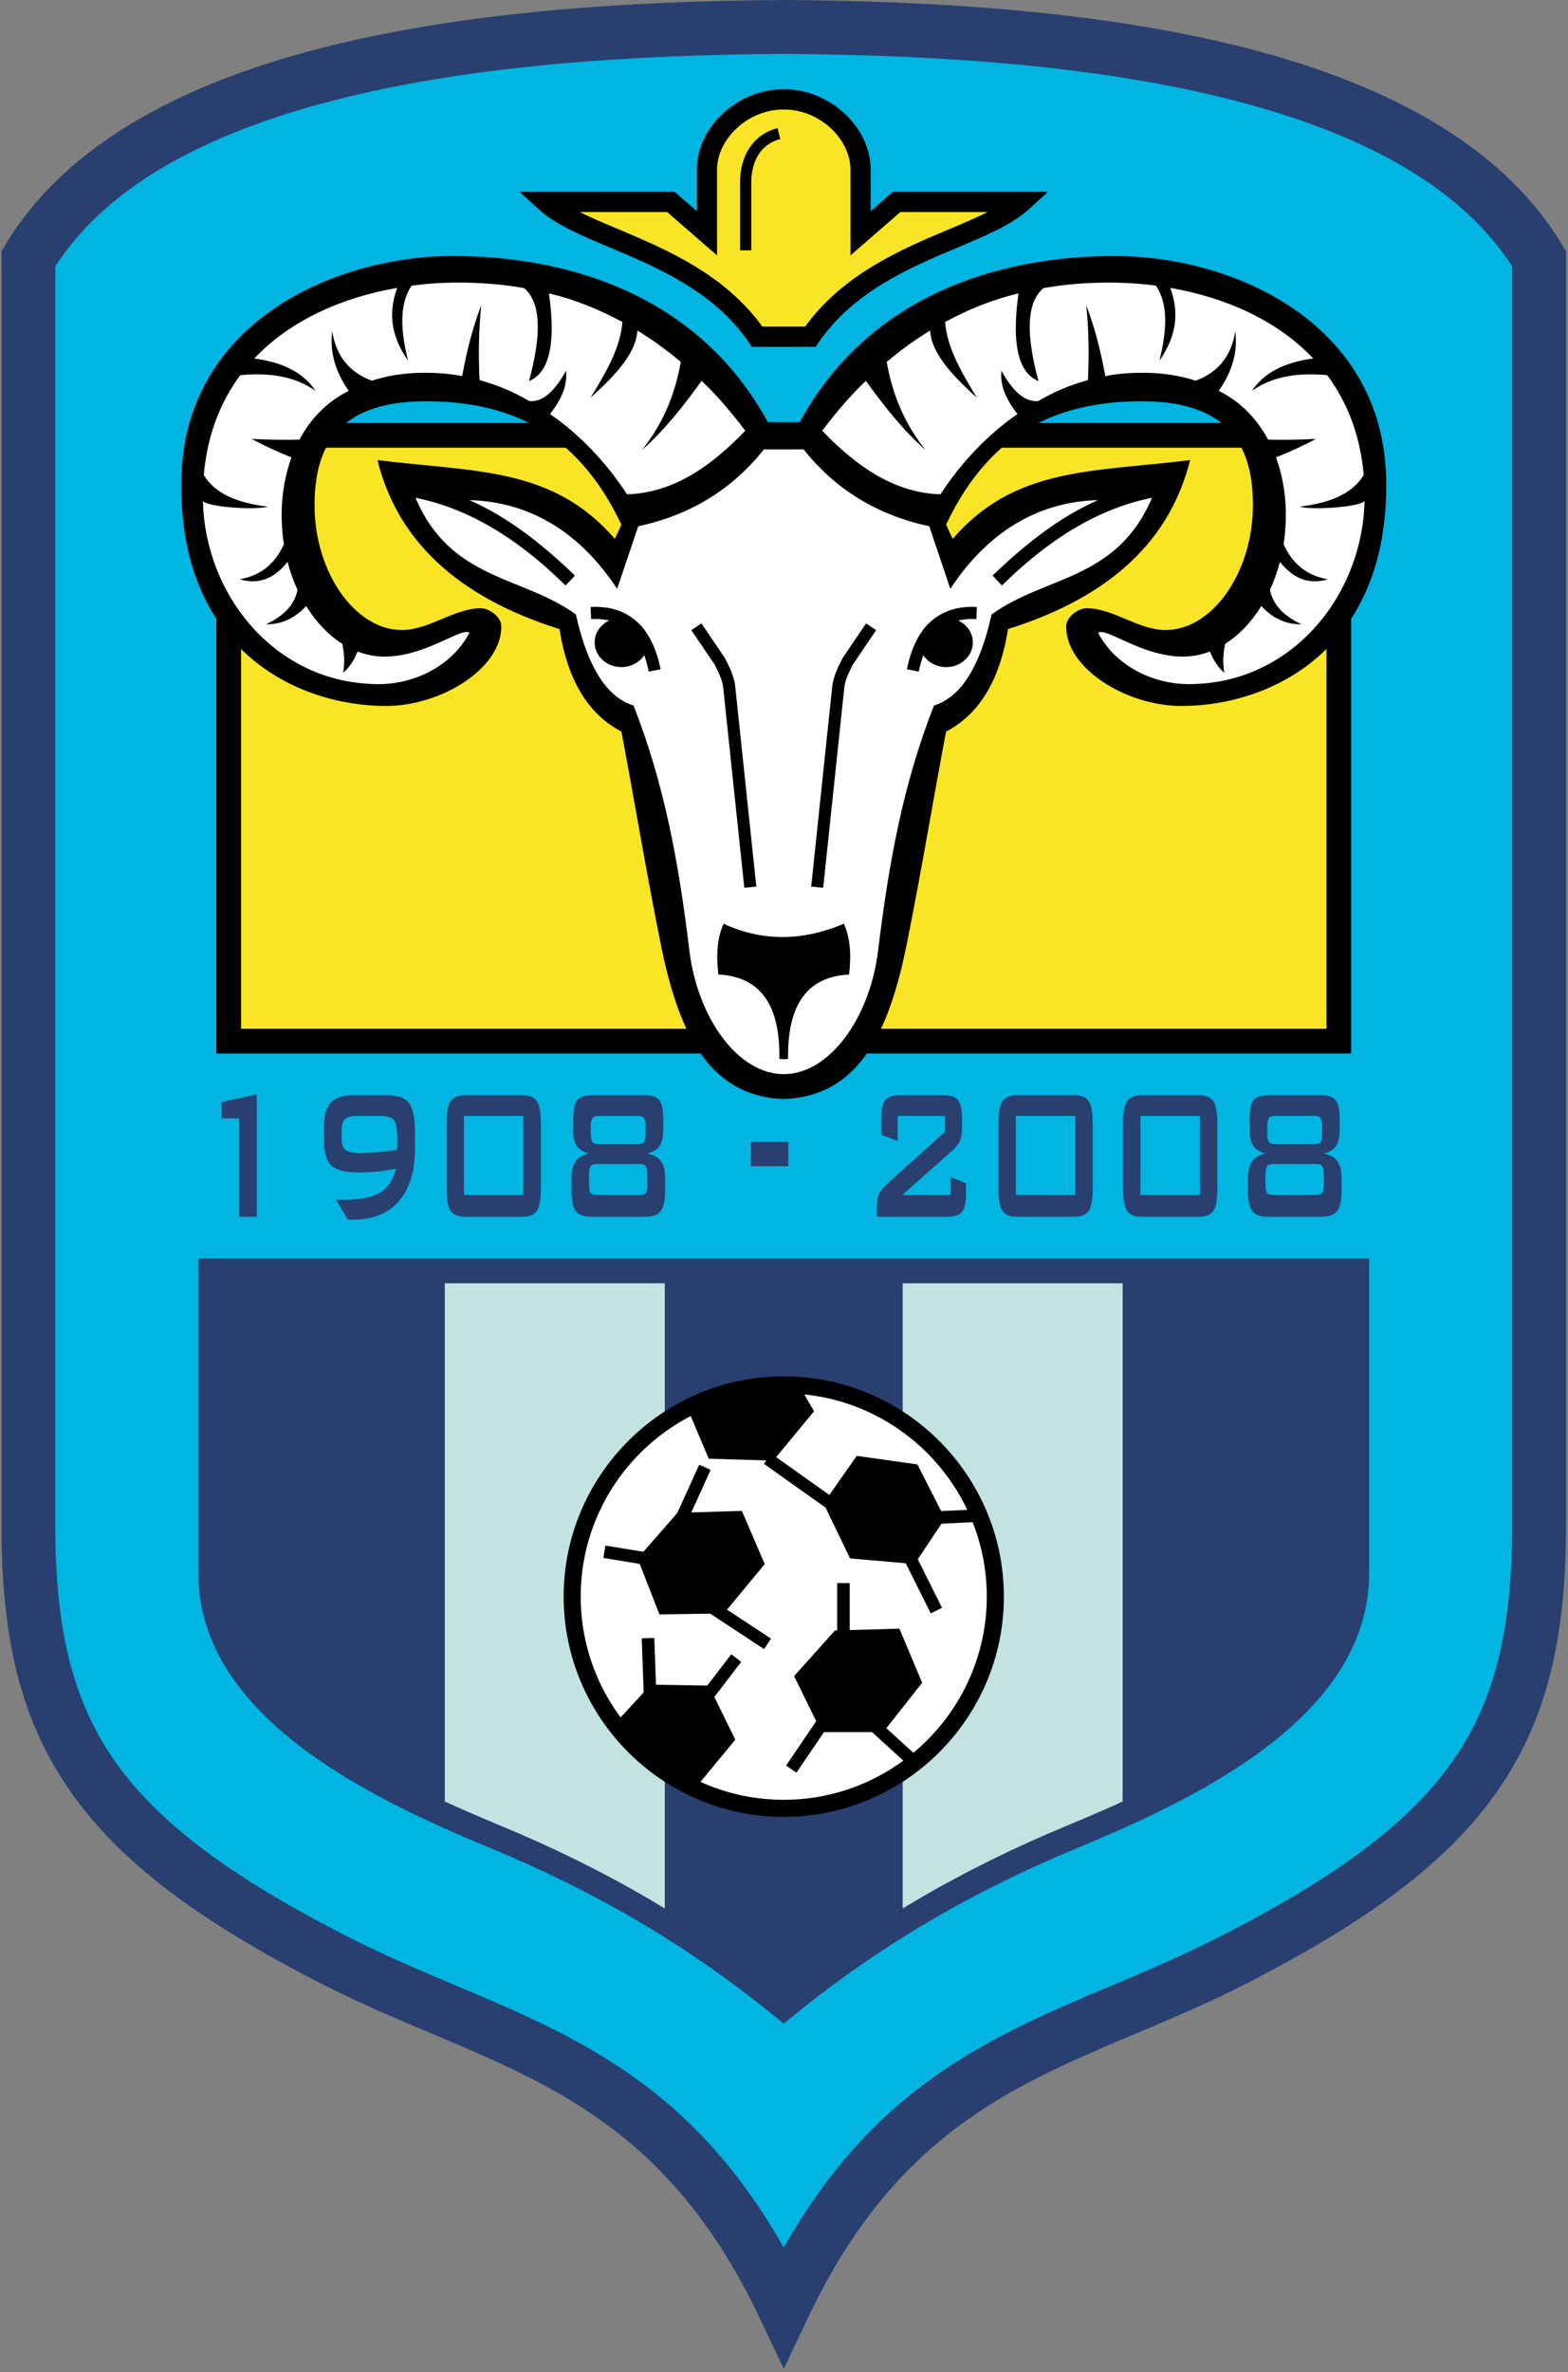 <?xml version="1.0" encoding="UTF-8"?>
<svg xmlns="http://www.w3.org/2000/svg" xmlns:xlink="http://www.w3.org/1999/xlink" width="426pt" height="644pt" viewBox="0 0 426 644" version="1.1">
<rect x="0" y="0" width="426" height="644" fill="#808080" stroke="none"/>
<g id="surface1">
<path style=" stroke:none;fill-rule:evenodd;fill:rgb(0%,70.999%,88.199%);fill-opacity:1;" d="M 212.93 626.047 C 181.441 559.707 136.582 555.477 91.02 532.211 C 26.262 499.141 8.059 471.023 7.715 415.676 C 7.715 300.531 7.715 185.375 7.715 70.223 C 39.082 18.156 132.387 7.781 212.93 7.312 C 293.48 7.781 386.785 18.156 418.141 70.223 C 418.141 185.375 418.141 300.531 418.141 415.676 C 417.801 471.023 399.605 499.141 334.84 532.211 C 289.285 555.477 244.426 559.707 212.93 626.047 "/>
<path style=" stroke:none;fill-rule:nonzero;fill:rgb(15.7%,24.699%,43.9%);fill-opacity:1;" d="M 206.332 629.168 C 182.848 579.719 151.227 566.379 117.582 552.199 C 107.629 548.004 97.52 543.742 87.703 538.73 C 54.242 521.637 32.676 505.645 19.242 486.5 C 5.574 467.02 0.578 444.883 0.402 415.707 L 0.402 68.211 L 1.457 66.453 C 18.285 38.508 51.066 21.918 90.133 12.328 C 128.164 2.996 172.188 0.23 212.898 0.004 L 212.957 0.004 C 253.668 0.23 297.695 2.996 335.723 12.328 C 374.793 21.918 407.57 38.508 424.398 66.453 L 425.457 68.211 L 425.457 415.707 C 425.281 444.883 420.293 467.02 406.621 486.5 C 393.188 505.645 371.621 521.637 338.152 538.73 C 328.34 543.742 318.227 548.004 308.285 552.199 C 274.629 566.379 243.008 579.719 219.539 629.168 L 212.93 643.078 Z M 123.238 538.766 C 156.535 552.801 187.996 566.07 212.93 610.188 C 237.863 566.07 269.324 552.801 302.629 538.766 C 312.031 534.789 321.598 530.758 331.523 525.695 C 362.812 509.715 382.734 495.109 394.68 478.094 C 406.383 461.414 410.664 441.824 410.824 415.652 L 410.824 72.305 C 395.953 49.184 366.957 35.039 332.242 26.508 C 295.648 17.523 252.754 14.867 212.93 14.633 C 173.102 14.867 130.219 17.523 93.625 26.508 C 58.902 35.039 29.914 49.184 15.031 72.305 L 15.031 415.652 C 15.199 441.824 19.477 461.414 31.188 478.094 C 43.133 495.109 63.047 509.715 94.34 525.695 C 104.262 530.758 113.824 534.789 123.238 538.766 "/>
<path style=" stroke:none;fill-rule:evenodd;fill:rgb(15.7%,24.699%,43.9%);fill-opacity:1;" d="M 212.93 545.051 C 237.527 524.945 263.301 510.242 291.277 498.656 C 323.781 485.188 368.621 463.766 368.621 426.996 C 368.621 399.672 368.621 372.352 368.621 345.027 L 57.234 345.027 C 57.234 372.352 57.234 399.672 57.234 426.996 C 57.234 463.766 102.074 485.188 134.578 498.656 C 162.559 510.242 188.332 524.945 212.93 545.051 "/>
<path style=" stroke:none;fill-rule:nonzero;fill:rgb(15.7%,24.699%,43.9%);fill-opacity:1;" d="M 212.93 540.738 C 224.664 531.32 236.707 523.086 249.148 515.773 C 262.312 508.055 275.887 501.41 290.016 495.566 C 306.059 488.914 325.137 480.316 340.113 468.902 C 354.617 457.859 365.273 444.137 365.273 426.996 L 365.273 348.379 L 60.594 348.379 L 60.594 426.996 C 60.594 444.137 71.242 457.859 85.75 468.902 C 100.73 480.316 119.809 488.914 135.852 495.566 C 149.973 501.41 163.559 508.055 176.711 515.773 C 189.16 523.086 201.191 531.32 212.93 540.738 Z M 252.527 521.539 C 239.695 529.07 227.254 537.676 215.051 547.645 L 212.93 549.379 L 210.809 547.645 C 198.613 537.68 186.16 529.07 173.336 521.539 C 160.461 513.984 147.16 507.484 133.305 501.742 C 116.855 494.93 97.266 486.09 81.688 474.227 C 65.656 462.008 53.887 446.625 53.887 426.996 L 53.887 341.672 L 371.98 341.672 L 371.98 426.996 C 371.98 446.625 360.203 462.008 344.168 474.227 C 328.602 486.09 309.012 494.93 292.555 501.742 C 278.699 507.484 265.398 513.984 252.527 521.539 "/>
<path style=" stroke:none;fill-rule:nonzero;fill:rgb(76.099%,89%,87.799%);fill-opacity:1;" d="M 180.613 348.379 L 180.613 518.109 C 179.316 517.32 178.02 516.535 176.711 515.773 C 163.559 508.055 149.973 501.41 135.852 495.566 C 131.055 493.574 125.996 491.418 120.848 489.066 L 120.848 348.379 L 180.613 348.379 "/>
<path style=" stroke:none;fill-rule:nonzero;fill:rgb(76.099%,89%,87.799%);fill-opacity:1;" d="M 305.008 348.379 L 305.008 489.066 C 299.867 491.418 294.801 493.574 290.016 495.566 C 275.887 501.41 262.312 508.055 249.148 515.773 C 247.848 516.535 246.551 517.32 245.246 518.109 L 245.246 348.379 L 305.008 348.379 "/>
<path style=" stroke:none;fill-rule:evenodd;fill:rgb(97.6%,89.799%,14.499%);fill-opacity:1;" d="M 62.137 282.641 L 363.727 282.641 L 363.727 118.191 L 62.137 118.191 L 62.137 282.641 "/>
<path style=" stroke:none;fill-rule:nonzero;fill:rgb(0%,0%,0%);fill-opacity:1;" d="M 65.492 279.289 L 360.379 279.289 L 360.379 121.543 L 65.492 121.543 Z M 363.727 286 L 58.777 286 L 58.777 114.832 L 367.078 114.832 L 367.078 286 L 363.727 286 "/>
<path style=" stroke:none;fill-rule:evenodd;fill:rgb(0%,0%,0%);fill-opacity:1;" d="M 212.93 298.348 C 191.535 297.656 183.914 278.242 179.438 255.93 C 175.469 236.152 172.008 215.285 168.828 198.609 C 160.352 194.168 154.355 185.539 152.004 170.777 C 123.602 161.871 107.84 146.195 102.547 124.91 C 129.004 128.188 150.121 126.684 167.043 146.297 C 167.633 145.012 168.234 143.719 168.828 142.438 C 156.25 115.805 136.645 108.996 115.801 108.93 C 90.832 108.859 85.422 122.41 85.461 137.277 C 85.508 155.465 96.512 171.039 109.176 171.039 C 116.492 171.043 123.02 165.391 130.328 165.109 C 132.867 165.012 136.176 167.441 136.195 170.012 C 136.301 181.508 119.789 191.676 104.832 191.656 C 80.348 191.633 48.512 176.086 49.266 130.32 C 49.961 87.547 90.871 69.527 122.934 69.508 C 155.133 69.488 189.988 80.5 208.602 114.605 L 217.27 114.605 C 235.879 80.5 270.734 69.488 302.926 69.508 C 334.984 69.527 375.906 87.547 376.602 130.32 C 377.344 176.086 345.512 191.633 321.023 191.656 C 306.07 191.676 289.566 181.508 289.664 170.012 C 289.691 167.441 292.996 165.012 295.527 165.109 C 302.844 165.391 309.375 171.043 316.691 171.039 C 329.344 171.039 340.355 155.465 340.395 137.277 C 340.441 122.41 335.023 108.859 310.066 108.93 C 289.215 108.996 269.609 115.805 257.031 142.438 C 257.633 143.719 258.223 145.012 258.824 146.297 C 275.742 126.684 296.863 128.188 323.32 124.91 C 318.027 146.195 302.27 161.871 273.859 170.777 C 271.5 185.539 265.512 194.168 257.031 198.609 C 253.848 215.285 250.387 236.152 246.43 255.93 C 241.945 278.242 234.324 297.656 212.93 298.348 "/>
<path style=" stroke:none;fill-rule:evenodd;fill:rgb(100%,100%,100%);fill-opacity:1;" d="M 170.359 134.195 C 182.598 133.844 192.965 126.887 202.477 116.922 C 198.672 111.898 194.785 107.324 190.617 103.398 C 185.496 110.48 180.23 117.105 174.434 122.125 C 179.535 115.773 183.246 108.035 184.949 98.25 C 181.133 95.016 177.191 92.191 173.156 89.73 C 172.855 95.816 167.199 101.902 160.426 107.988 C 164.672 101.125 168.605 94.262 169.086 87.406 C 162.672 83.953 156.047 81.262 149.145 79.652 C 151.066 93.254 149.273 101.188 143.723 103.457 C 146.965 91.465 147.27 82.305 142.352 78.203 C 136.938 77.258 131.391 76.777 125.742 76.723 C 121.145 76.68 116.461 76.906 111.812 77.559 C 108.352 82.746 108.879 89.949 110.859 97.895 C 106.898 92.215 105.07 85.895 107.906 78.156 C 93.16 80.715 79.008 86.812 69.078 97.324 C 77.004 98.359 82.551 101.281 85.723 106.098 C 79.855 101.977 72.84 101.156 65.277 101.852 C 59.898 109.086 56.312 118.062 55.367 128.961 C 58.48 134.094 64.492 136.523 72.707 137.539 C 69.371 138.648 54.945 137.496 55.129 135.82 C 55.586 161.195 74.531 185.637 102.801 185.727 C 112.234 185.762 122.605 181.086 127.527 171.812 C 125.488 170.09 115.828 178.195 104.582 178.25 C 102.012 178.27 99.52 177.785 97.141 176.875 C 96.176 179.312 94.883 181.227 93.246 182.633 C 93.672 180.016 93.586 177.398 92.988 174.785 C 89.211 172.395 85.852 168.867 83.176 164.523 C 80.051 167.895 76.422 169.543 72.27 169.48 C 76.613 167.434 79.895 164.617 80.84 160.16 C 79.738 157.773 78.824 155.219 78.129 152.527 C 74.457 157.195 70.113 158.77 65.094 157.258 C 70.379 156.344 74.566 153.469 77.133 147.75 C 76.66 144.715 76.449 141.551 76.543 138.312 C 76.672 133.613 77.52 128.742 79.191 124.176 C 75.402 122.672 71.789 120.996 68.344 119.152 C 72.848 119.391 77.184 119.461 81.352 119.352 C 84.293 113.852 88.676 109.113 94.758 106.102 C 91.051 100.879 89.551 95.484 90.254 89.918 C 91.309 96.629 94.898 101.105 101.039 103.348 C 105.07 102.02 109.641 101.25 114.781 101.203 C 118.398 101.172 122.023 101.391 125.57 102.113 C 126.816 95.227 128.473 88.754 130.742 82.895 C 130.043 89.66 129.961 96.414 130.285 103.188 C 134.965 104.461 139.5 106.348 143.789 108.879 C 147.48 109.234 150.766 106.129 153.777 100.652 C 154.246 104.762 152.375 108.633 149.438 112.402 C 157.422 117.93 164.559 125.328 170.359 134.195 "/>
<path style=" stroke:none;fill-rule:evenodd;fill:rgb(100%,100%,100%);fill-opacity:1;" d="M 212.93 291.609 C 200.559 291.605 189.527 276.465 187.281 257.984 C 184.359 233.879 180.492 212.914 172.125 191.535 C 164.371 189.129 159.449 180.199 156.453 166.809 C 141.93 156.254 122.441 157.664 112.887 135.133 C 126.004 137.762 139.523 144.992 153.652 158.957 C 154.504 158.055 155.355 157.148 156.203 156.254 C 147.238 147.625 137.855 140.277 127.531 135.777 C 144.422 136.195 157.902 144.996 167.664 159.855 C 169.574 154.188 171.484 148.52 173.402 142.863 C 187.496 139.852 198.879 132.898 207.547 121.992 L 218.32 121.992 C 226.988 132.898 238.367 139.852 252.465 142.863 C 254.375 148.52 256.281 154.188 258.191 159.855 C 267.965 144.996 281.434 136.195 298.324 135.777 C 288.012 140.277 278.621 147.625 269.664 156.254 C 270.516 157.148 271.363 158.055 272.215 158.957 C 286.344 144.992 299.863 137.762 312.98 135.133 C 303.426 157.664 283.926 156.254 269.402 166.809 C 266.418 180.199 261.488 189.129 253.738 191.535 C 245.367 212.914 241.512 233.879 238.578 257.984 C 236.332 276.465 225.309 291.605 212.93 291.609 "/>
<path style=" stroke:none;fill-rule:evenodd;fill:rgb(0%,0%,0%);fill-opacity:1;" d="M 168.809 167.715 C 172.816 167.715 176.074 170.715 176.074 174.402 C 176.074 178.102 172.816 181.105 168.809 181.105 C 164.812 181.105 161.551 178.102 161.551 174.402 C 161.551 170.715 164.812 167.715 168.809 167.715 "/>
<path style=" stroke:none;fill-rule:nonzero;fill:rgb(0%,0%,0%);fill-opacity:1;" d="M 160.457 164.773 C 165.262 164.535 169.395 165.656 172.688 168.465 C 175.898 171.203 178.223 175.516 179.477 181.688 L 176.246 182.324 C 175.152 176.914 173.211 173.215 170.547 170.957 C 167.957 168.75 164.594 167.867 160.605 168.074 L 160.457 164.773 "/>
<path style=" stroke:none;fill-rule:nonzero;fill:rgb(0%,0%,0%);fill-opacity:1;" d="M 190.559 169.234 C 192.684 172.359 194.809 175.496 196.934 178.633 L 196.969 178.68 L 197.035 178.82 C 197.602 179.949 198.195 181.137 198.699 182.379 C 199.223 183.672 199.617 185.004 199.742 186.344 L 199.746 186.344 C 200.703 195.402 201.656 204.465 202.617 213.523 L 205.48 240.688 L 202.219 241.02 L 199.348 213.852 C 198.395 204.797 197.434 195.738 196.484 186.676 L 196.484 186.664 C 196.391 185.691 196.066 184.645 195.652 183.598 C 195.223 182.539 194.688 181.453 194.172 180.434 C 192.059 177.316 189.945 174.199 187.828 171.082 L 190.559 169.234 "/>
<path style=" stroke:none;fill-rule:evenodd;fill:rgb(100%,100%,100%);fill-opacity:1;" d="M 255.508 134.195 C 243.27 133.844 232.902 126.887 223.383 116.922 C 227.191 111.898 231.082 107.324 235.246 103.398 C 240.359 110.48 245.633 117.105 251.434 122.125 C 246.332 115.773 242.609 108.035 240.906 98.25 C 244.734 95.016 248.672 92.191 252.711 89.73 C 253 95.816 258.664 101.902 265.434 107.988 C 261.195 101.125 257.25 94.262 256.781 87.406 C 263.191 83.953 269.82 81.262 276.719 79.652 C 274.789 93.254 276.594 101.188 282.137 103.457 C 278.902 91.465 278.598 82.305 283.516 78.203 C 288.93 77.258 294.465 76.777 300.117 76.723 C 304.719 76.68 309.402 76.906 314.055 77.559 C 317.52 82.746 316.977 89.949 314.996 97.895 C 318.961 92.215 320.801 85.895 317.953 78.156 C 332.711 80.715 346.855 86.812 356.785 97.324 C 348.859 98.359 343.309 101.281 340.145 106.098 C 346 101.977 353.027 101.156 360.582 101.852 C 365.969 109.086 369.555 118.062 370.496 128.961 C 367.379 134.094 361.363 136.523 353.152 137.539 C 356.492 138.648 370.922 137.496 370.73 135.82 C 370.281 161.195 351.328 185.637 323.066 185.727 C 313.633 185.762 303.262 181.086 298.34 171.812 C 300.379 170.09 310.031 178.195 321.285 178.25 C 323.848 178.27 326.352 177.785 328.723 176.875 C 329.68 179.312 330.977 181.227 332.617 182.633 C 332.191 180.016 332.281 177.398 332.871 174.785 C 336.656 172.395 340.008 168.867 342.68 164.523 C 345.809 167.895 349.445 169.543 353.586 169.48 C 349.242 167.434 345.961 164.617 345.02 160.16 C 346.121 157.773 347.035 155.219 347.738 152.527 C 351.398 157.195 355.742 158.77 360.773 157.258 C 355.484 156.344 351.301 153.469 348.727 147.75 C 349.199 144.715 349.414 141.551 349.32 138.312 C 349.195 133.613 348.348 128.742 346.668 124.176 C 350.457 122.672 354.07 120.996 357.52 119.152 C 353.012 119.391 348.68 119.461 344.516 119.352 C 341.57 113.852 337.184 109.113 331.098 106.102 C 334.809 100.879 336.316 95.484 335.602 89.918 C 334.559 96.629 330.969 101.105 324.816 103.348 C 320.793 102.02 316.215 101.25 311.082 101.203 C 307.461 101.172 303.84 101.391 300.289 102.113 C 299.051 95.227 297.387 88.754 295.121 82.895 C 295.816 89.66 295.898 96.414 295.578 103.188 C 290.902 104.461 286.355 106.348 282.066 108.879 C 278.387 109.234 275.094 106.129 272.078 100.652 C 271.613 104.762 273.492 108.633 276.418 112.402 C 268.449 117.93 261.301 125.328 255.508 134.195 "/>
<path style=" stroke:none;fill-rule:evenodd;fill:rgb(0%,0%,0%);fill-opacity:1;" d="M 257.051 167.715 C 253.055 167.715 249.789 170.715 249.789 174.402 C 249.789 178.102 253.055 181.105 257.051 181.105 C 261.047 181.105 264.316 178.102 264.316 174.402 C 264.316 170.715 261.047 167.715 257.051 167.715 "/>
<path style=" stroke:none;fill-rule:nonzero;fill:rgb(0%,0%,0%);fill-opacity:1;" d="M 265.254 168.074 C 261.262 167.867 257.906 168.75 255.309 170.957 C 252.656 173.215 250.711 176.914 249.617 182.324 L 246.395 181.688 C 247.645 175.516 249.961 171.203 253.18 168.465 C 256.461 165.656 260.594 164.535 265.41 164.773 L 265.254 168.074 "/>
<path style=" stroke:none;fill-rule:nonzero;fill:rgb(0%,0%,0%);fill-opacity:1;" d="M 238.027 171.082 L 234.848 175.789 C 233.793 177.336 232.742 178.887 231.691 180.434 C 231.18 181.461 230.637 182.539 230.211 183.598 C 229.789 184.645 229.477 185.691 229.383 186.664 L 229.383 186.676 C 227.473 204.797 225.559 222.91 223.648 241.02 L 220.387 240.688 C 222.289 222.578 224.199 204.461 226.109 186.344 L 226.113 186.344 C 226.238 185.004 226.645 183.672 227.168 182.379 C 227.66 181.137 228.266 179.949 228.832 178.82 L 228.895 178.68 L 228.934 178.633 C 229.992 177.07 231.059 175.496 232.117 173.934 L 235.305 169.234 L 238.027 171.082 "/>
<path style=" stroke:none;fill-rule:evenodd;fill:rgb(0%,0%,0%);fill-opacity:1;" d="M 212.93 287.598 C 213.195 287.559 212.469 287.52 211.742 287.473 C 212.004 271.801 205.805 265.109 195.18 264.555 C 194.539 259.309 194.855 254.633 196.582 250.773 C 207.309 255.727 218.211 255.43 229.273 250.773 C 231.004 254.633 231.324 259.309 230.676 264.555 C 220.062 265.109 213.863 271.801 214.113 287.473 C 213.398 287.52 212.672 287.559 212.93 287.598 "/>
<path style=" stroke:none;fill-rule:evenodd;fill:rgb(97.6%,89.799%,14.499%);fill-opacity:1;" d="M 212.93 26.992 C 224.012 26.898 233.801 36.094 233.801 46.059 C 233.801 51.812 233.801 57.562 233.801 63.328 C 237.074 60.492 240.328 57.648 243.598 54.824 C 254.938 54.824 266.27 54.824 277.609 54.824 C 266.184 65.215 235.949 68.395 220.148 91.406 L 205.719 91.406 C 189.914 68.395 159.672 65.215 148.246 54.824 C 159.59 54.824 170.93 54.824 182.27 54.824 C 185.527 57.648 188.797 60.492 192.059 63.328 C 192.059 57.562 192.059 51.812 192.059 46.059 C 192.059 36.094 201.855 26.898 212.93 26.992 "/>
<path style=" stroke:none;fill-rule:nonzero;fill:rgb(0%,0%,0%);fill-opacity:1;" d="M 212.918 24.242 C 212.926 24.242 212.934 24.242 212.945 24.242 C 219.148 24.203 224.988 26.73 229.297 30.664 L 229.301 30.664 C 233.727 34.699 236.551 40.242 236.551 46.059 L 236.551 57.316 C 238.297 55.797 240.055 54.273 241.812 52.754 L 242.586 52.074 L 284.703 52.074 L 279.453 56.852 C 274.91 60.984 267.934 63.922 260.035 67.246 C 247.25 72.629 231.934 79.086 222.406 92.953 L 221.586 94.156 L 204.281 94.156 L 203.453 92.953 C 193.934 79.086 178.609 72.629 165.828 67.246 C 157.934 63.922 150.945 60.984 146.406 56.852 L 141.16 52.074 L 183.273 52.074 L 184.055 52.754 C 185.812 54.273 187.559 55.797 189.316 57.316 L 189.316 46.059 C 189.316 40.242 192.141 34.699 196.555 30.664 L 196.57 30.664 C 200.867 26.73 206.715 24.203 212.918 24.242 Z M 225.602 34.711 C 222.254 31.656 217.734 29.695 212.945 29.73 L 212.918 29.73 C 208.121 29.695 203.602 31.656 200.258 34.711 L 200.262 34.715 C 196.934 37.754 194.809 41.848 194.809 46.059 L 194.809 69.328 L 190.266 65.395 C 187.258 62.781 184.258 60.172 181.258 57.562 L 157.512 57.562 C 160.605 59.113 164.168 60.617 167.953 62.203 C 181.055 67.727 196.68 74.316 207.125 88.668 L 218.73 88.668 C 229.18 74.316 244.812 67.727 257.914 62.203 C 261.688 60.617 265.254 59.113 268.348 57.562 L 244.609 57.562 C 241.602 60.172 238.598 62.781 235.59 65.395 L 231.062 69.328 L 231.062 46.059 C 231.062 41.848 228.934 37.754 225.598 34.715 L 225.602 34.711 "/>
<path style=" stroke:none;fill-rule:nonzero;fill:rgb(0%,0%,0%);fill-opacity:1;" d="M 201.07 67.961 L 201.07 49.684 C 201.016 46.215 201.855 42.793 203.691 40.059 C 205.379 37.566 207.855 35.652 211.238 34.789 L 211.984 37.746 C 209.391 38.41 207.488 39.859 206.215 41.75 C 204.746 43.945 204.082 46.746 204.113 49.648 L 204.113 67.961 L 201.07 67.961 "/>
<path style=" stroke:none;fill-rule:evenodd;fill:rgb(100%,100%,100%);fill-opacity:1;" d="M 212.93 375.957 C 244.59 375.957 270.414 401.781 270.414 433.438 C 270.414 465.094 244.59 490.918 212.93 490.918 C 181.266 490.918 155.445 465.094 155.445 433.438 C 155.445 401.781 181.266 375.957 212.93 375.957 "/>
<path style=" stroke:none;fill-rule:nonzero;fill:rgb(0%,0%,0%);fill-opacity:1;" d="M 212.93 373.641 C 229.398 373.641 244.352 380.355 255.184 391.188 C 266.02 402.023 272.734 416.969 272.734 433.438 C 272.734 449.906 266.02 464.855 255.184 475.695 C 244.352 486.52 229.398 493.234 212.93 493.234 C 196.457 493.234 181.508 486.52 170.684 475.695 C 159.852 464.855 153.133 449.906 153.133 433.438 C 153.133 416.969 159.852 402.023 170.684 391.188 C 181.508 380.355 196.457 373.641 212.93 373.641 Z M 251.902 394.465 C 241.906 384.469 228.117 378.27 212.93 378.27 C 197.738 378.27 183.949 384.469 173.949 394.465 C 163.961 404.457 157.766 418.25 157.766 433.438 C 157.766 448.629 163.961 462.422 173.949 472.418 C 183.949 482.406 197.738 488.605 212.93 488.605 C 228.117 488.605 241.906 482.406 251.902 472.418 C 261.898 462.422 268.094 448.629 268.094 433.438 C 268.094 418.25 261.898 404.457 251.902 394.465 "/>
<path style=" stroke:none;fill-rule:evenodd;fill:rgb(0%,0%,0%);fill-opacity:1;" d="M 217.293 376.426 C 206.84 375.594 196.656 377.266 186.887 382.613 C 188.773 387.078 190.66 391.547 192.559 396.008 C 198.395 396.18 204.23 396.352 210.074 396.527 C 213.77 392.059 217.465 387.594 221.156 383.129 C 219.871 380.887 218.578 378.66 217.293 376.426 "/>
<path style=" stroke:none;fill-rule:evenodd;fill:rgb(0%,0%,0%);fill-opacity:1;" d="M 184.051 410.695 L 201.57 410.18 L 207.754 424.609 L 196.676 438.016 L 179.152 438.273 L 173.223 423.066 L 184.051 410.695 "/>
<path style=" stroke:none;fill-rule:evenodd;fill:rgb(0%,0%,0%);fill-opacity:1;" d="M 223.734 408.121 L 232.758 395.234 L 249.25 397.559 L 256.723 412.238 L 248.469 424.609 L 230.945 423.066 L 223.734 408.121 "/>
<path style=" stroke:none;fill-rule:evenodd;fill:rgb(0%,0%,0%);fill-opacity:1;" d="M 226.828 442.652 L 244.352 442.133 L 250.531 456.828 L 239.969 470.23 L 223.223 470.23 L 215.746 455.02 L 226.828 442.652 "/>
<path style=" stroke:none;fill-rule:evenodd;fill:rgb(0%,0%,0%);fill-opacity:1;" d="M 167.297 467.648 C 173.273 475.98 180.652 481.48 188.688 485.688 C 192.383 481.227 196.074 476.758 199.77 472.289 C 197.363 467.395 194.961 462.492 192.559 457.602 C 187.312 457.512 182.074 457.43 176.828 457.344 C 173.652 460.777 170.48 464.215 167.297 467.648 "/>
<path style=" stroke:none;fill-rule:nonzero;fill:rgb(0%,0%,0%);fill-opacity:1;" d="M 164.477 419.582 L 178.914 421.949 L 189.969 397.629 L 193.078 399.027 L 181.48 424.543 L 180.938 425.73 L 179.656 425.52 L 163.93 422.945 L 164.477 419.582 "/>
<path style=" stroke:none;fill-rule:nonzero;fill:rgb(0%,0%,0%);fill-opacity:1;" d="M 207.59 447.691 L 189.555 435.836 L 191.434 432.984 L 209.469 444.836 L 207.59 447.691 "/>
<path style=" stroke:none;fill-rule:nonzero;fill:rgb(0%,0%,0%);fill-opacity:1;" d="M 209.516 394.617 L 232.996 411.285 L 265.41 409.766 L 265.555 413.18 L 232.574 414.727 L 231.996 414.754 L 231.508 414.402 L 207.547 397.398 L 209.516 394.617 "/>
<path style=" stroke:none;fill-rule:nonzero;fill:rgb(0%,0%,0%);fill-opacity:1;" d="M 177.77 444.652 L 178.5 465.465 L 184.273 467.887 L 198.676 449.094 L 201.375 451.16 L 186.18 471 L 185.375 472.055 L 184.156 471.539 L 176.172 468.191 L 175.164 467.766 L 175.125 466.676 L 174.355 444.773 L 177.77 444.652 "/>
<path style=" stroke:none;fill-rule:nonzero;fill:rgb(0%,0%,0%);fill-opacity:1;" d="M 230.852 429.77 L 230.852 459.93 L 230.562 460.359 L 216.383 481.234 L 213.562 479.312 L 227.438 458.875 L 227.438 429.77 L 230.852 429.77 "/>
<path style=" stroke:none;fill-rule:nonzero;fill:rgb(0%,0%,0%);fill-opacity:1;" d="M 247.066 479.473 L 235.469 468.906 L 237.766 466.387 L 249.367 476.953 L 247.066 479.473 "/>
<path style=" stroke:none;fill-rule:nonzero;fill:rgb(0%,0%,0%);fill-opacity:1;" d="M 252.875 437.996 L 243.598 419.445 L 246.648 417.922 L 255.934 436.477 L 252.875 437.996 "/>
<path style=" stroke:none;fill-rule:evenodd;fill:rgb(15.7%,24.699%,43.9%);fill-opacity:1;" d="M 65 330.328 L 65 303.602 L 60.191 303.602 L 60.191 299.199 L 69.766 297.078 L 69.766 330.328 L 65 330.328 "/>
<path style=" stroke:none;fill-rule:evenodd;fill:rgb(15.7%,24.699%,43.9%);fill-opacity:1;" d="M 107.586 317.211 C 105.965 317.594 104.312 317.871 102.645 318.039 C 100.98 318.223 99.293 318.309 97.598 318.309 C 93.949 318.309 91.438 317.688 90.082 316.453 C 88.715 315.207 88.035 313 88.035 309.812 L 88.035 305.383 C 88.035 302.633 88.656 300.605 89.906 299.297 C 91.152 297.984 93.102 297.324 95.754 297.324 L 105.301 297.324 C 108.145 297.324 110.102 298.051 111.152 299.508 C 112.215 300.969 112.738 303.633 112.738 307.504 L 112.738 311.848 C 112.738 317.988 111.285 322.73 108.371 326.074 C 105.469 329.434 101.359 331.105 96.051 331.105 C 95.613 331.105 95.277 331.105 95.059 331.094 C 94.84 331.082 94.629 331.051 94.43 331.008 L 91.328 325.734 L 92.762 325.734 C 97.586 325.734 101.066 325.086 103.215 323.797 C 105.359 322.504 106.816 320.309 107.586 317.211 Z M 107.84 312.156 C 107.883 311.785 107.922 311.422 107.941 311.082 C 107.965 310.73 107.973 310.441 107.973 310.188 C 107.973 306.938 107.68 304.922 107.098 304.125 C 106.512 303.336 105.227 302.941 103.242 302.941 L 96.98 302.941 C 95.395 302.941 94.301 303.23 93.703 303.812 C 93.102 304.402 92.805 305.477 92.805 307.062 L 92.805 308.906 C 92.805 310.508 93.141 311.594 93.809 312.156 C 94.48 312.723 95.824 313 97.855 313 C 99.277 313 100.84 312.938 102.527 312.797 C 104.219 312.66 105.984 312.445 107.84 312.156 "/>
<path style=" stroke:none;fill-rule:evenodd;fill:rgb(15.7%,24.699%,43.9%);fill-opacity:1;" d="M 126.051 324.391 L 142.203 324.391 L 142.203 302.941 L 126.051 302.941 Z M 121.328 305.125 C 121.328 302.109 121.688 300.055 122.41 298.965 C 123.125 297.867 124.484 297.324 126.484 297.324 L 141.773 297.324 C 143.789 297.324 145.152 297.867 145.871 298.965 C 146.594 300.055 146.949 302.109 146.949 305.125 L 146.949 322.516 C 146.949 325.543 146.594 327.598 145.871 328.688 C 145.152 329.781 143.789 330.328 141.773 330.328 L 126.484 330.328 C 124.484 330.328 123.125 329.781 122.41 328.688 C 121.688 327.598 121.328 325.543 121.328 322.516 L 121.328 305.125 "/>
<path style=" stroke:none;fill-rule:evenodd;fill:rgb(15.7%,24.699%,43.9%);fill-opacity:1;" d="M 175.008 297.324 C 177.047 297.324 178.418 297.781 179.125 298.699 C 179.836 299.617 180.184 301.309 180.184 303.781 L 180.184 306.777 C 180.184 308.695 179.863 310.133 179.223 311.094 C 178.578 312.051 177.453 312.742 175.84 313.18 C 177.512 313.457 178.738 314.117 179.52 315.184 C 180.301 316.238 180.695 317.773 180.695 319.766 L 180.695 323.242 C 180.695 325.926 180.293 327.781 179.492 328.793 C 178.68 329.816 177.25 330.328 175.184 330.328 L 160.738 330.328 C 158.688 330.328 157.266 329.824 156.469 328.812 C 155.672 327.801 155.27 325.945 155.27 323.242 L 155.27 319.766 C 155.27 317.797 155.664 316.27 156.445 315.195 C 157.227 314.129 158.438 313.457 160.082 313.18 C 158.484 312.723 157.359 312.02 156.711 311.062 C 156.059 310.102 155.738 308.676 155.738 306.777 L 155.738 303.781 C 155.738 301.309 156.09 299.617 156.797 298.699 C 157.504 297.781 158.879 297.324 160.914 297.324 Z M 173.258 302.941 L 162.711 302.941 C 161.84 302.941 161.258 303.145 160.957 303.547 C 160.656 303.953 160.504 304.762 160.504 305.969 L 160.504 307.629 C 160.504 308.812 160.656 309.609 160.957 310.016 C 161.258 310.422 161.84 310.625 162.711 310.625 L 173.258 310.625 C 174.109 310.625 174.688 310.422 174.98 310.027 C 175.273 309.633 175.418 308.836 175.418 307.629 L 175.418 305.969 C 175.418 304.742 175.273 303.934 174.98 303.535 C 174.688 303.145 174.109 302.941 173.258 302.941 Z M 173.746 315.996 L 162.176 315.996 C 161.324 315.996 160.754 316.195 160.469 316.59 C 160.184 316.984 160.039 317.797 160.039 319.02 L 160.039 321.43 C 160.039 322.633 160.176 323.434 160.445 323.816 C 160.719 324.199 161.293 324.391 162.176 324.391 L 173.746 324.391 C 174.613 324.391 175.191 324.199 175.469 323.816 C 175.746 323.434 175.887 322.633 175.887 321.43 L 175.887 319.02 C 175.887 317.797 175.738 316.984 175.453 316.59 C 175.172 316.195 174.602 315.996 173.746 315.996 "/>
<path style=" stroke:none;fill-rule:evenodd;fill:rgb(15.7%,24.699%,43.9%);fill-opacity:1;" d="M 203.965 316.59 L 203.965 310.008 L 214.164 310.008 L 214.164 316.59 L 203.965 316.59 "/>
<path style=" stroke:none;fill-rule:evenodd;fill:rgb(15.7%,24.699%,43.9%);fill-opacity:1;" d="M 239.418 303.781 C 239.418 301.309 239.77 299.617 240.465 298.699 C 241.164 297.781 242.535 297.324 244.57 297.324 L 256.188 297.324 C 258.223 297.324 259.594 297.781 260.301 298.699 C 261.012 299.617 261.359 301.309 261.359 303.781 L 261.359 305.902 C 261.359 307.512 261.191 308.738 260.855 309.59 C 260.52 310.441 259.711 311.453 258.434 312.629 L 245.148 324.391 L 258.281 324.391 L 258.281 319.52 L 262.449 321.238 L 262.449 323.859 C 262.449 326.34 262.098 328.035 261.391 328.953 C 260.684 329.867 259.309 330.328 257.273 330.328 L 238.266 330.328 L 238.266 327.332 C 238.266 325.871 238.477 324.742 238.895 323.953 C 239.316 323.164 240.062 322.281 241.129 321.301 L 256.762 307.246 L 256.762 302.941 L 243.887 302.941 L 243.887 309.75 L 239.418 308.066 L 239.418 303.781 "/>
<path style=" stroke:none;fill-rule:evenodd;fill:rgb(15.7%,24.699%,43.9%);fill-opacity:1;" d="M 275.98 324.391 L 292.137 324.391 L 292.137 302.941 L 275.98 302.941 Z M 271.258 305.125 C 271.258 302.109 271.617 300.055 272.34 298.965 C 273.055 297.867 274.41 297.324 276.41 297.324 L 291.703 297.324 C 293.719 297.324 295.086 297.867 295.801 298.965 C 296.52 300.055 296.879 302.109 296.879 305.125 L 296.879 322.516 C 296.879 325.543 296.52 327.598 295.801 328.688 C 295.086 329.781 293.719 330.328 291.703 330.328 L 276.41 330.328 C 274.41 330.328 273.055 329.781 272.34 328.688 C 271.617 327.598 271.258 325.543 271.258 322.516 L 271.258 305.125 "/>
<path style=" stroke:none;fill-rule:evenodd;fill:rgb(15.7%,24.699%,43.9%);fill-opacity:1;" d="M 309.836 324.391 L 325.988 324.391 L 325.988 302.941 L 309.836 302.941 Z M 305.113 305.125 C 305.113 302.109 305.473 300.055 306.191 298.965 C 306.91 297.867 308.266 297.324 310.266 297.324 L 325.559 297.324 C 327.574 297.324 328.938 297.867 329.652 298.965 C 330.375 300.055 330.734 302.109 330.734 305.125 L 330.734 322.516 C 330.734 325.543 330.375 327.598 329.652 328.688 C 328.938 329.781 327.574 330.328 325.559 330.328 L 310.266 330.328 C 308.266 330.328 306.91 329.781 306.191 328.688 C 305.473 327.598 305.113 325.543 305.113 322.516 L 305.113 305.125 "/>
<path style=" stroke:none;fill-rule:evenodd;fill:rgb(15.7%,24.699%,43.9%);fill-opacity:1;" d="M 358.793 297.324 C 360.828 297.324 362.203 297.781 362.91 298.699 C 363.617 299.617 363.969 301.309 363.969 303.781 L 363.969 306.777 C 363.969 308.695 363.648 310.133 363.004 311.094 C 362.363 312.051 361.238 312.742 359.625 313.18 C 361.297 313.457 362.523 314.117 363.305 315.184 C 364.086 316.238 364.48 317.773 364.48 319.766 L 364.48 323.242 C 364.48 325.926 364.078 327.781 363.273 328.793 C 362.465 329.816 361.035 330.328 358.969 330.328 L 344.523 330.328 C 342.473 330.328 341.047 329.824 340.254 328.812 C 339.457 327.801 339.055 325.945 339.055 323.242 L 339.055 319.766 C 339.055 317.797 339.449 316.27 340.23 315.195 C 341.012 314.129 342.223 313.457 343.867 313.18 C 342.266 312.723 341.145 312.02 340.492 311.062 C 339.844 310.102 339.523 308.676 339.523 306.777 L 339.523 303.781 C 339.523 301.309 339.871 299.617 340.582 298.699 C 341.289 297.781 342.66 297.324 344.699 297.324 Z M 357.039 302.941 L 346.492 302.941 C 345.625 302.941 345.039 303.145 344.742 303.547 C 344.441 303.953 344.289 304.762 344.289 305.969 L 344.289 307.629 C 344.289 308.812 344.441 309.609 344.742 310.016 C 345.039 310.422 345.625 310.625 346.492 310.625 L 357.039 310.625 C 357.895 310.625 358.473 310.422 358.762 310.027 C 359.055 309.633 359.203 308.836 359.203 307.629 L 359.203 305.969 C 359.203 304.742 359.055 303.934 358.762 303.535 C 358.473 303.145 357.895 302.941 357.039 302.941 Z M 357.531 315.996 L 345.961 315.996 C 345.105 315.996 344.535 316.195 344.254 316.59 C 343.969 316.984 343.82 317.797 343.82 319.02 L 343.82 321.43 C 343.82 322.633 343.961 323.434 344.23 323.816 C 344.5 324.199 345.078 324.391 345.961 324.391 L 357.531 324.391 C 358.398 324.391 358.977 324.199 359.254 323.816 C 359.531 323.434 359.668 322.633 359.668 321.43 L 359.668 319.02 C 359.668 317.797 359.523 316.984 359.238 316.59 C 358.953 316.195 358.383 315.996 357.531 315.996 "/>
</g>
</svg>
